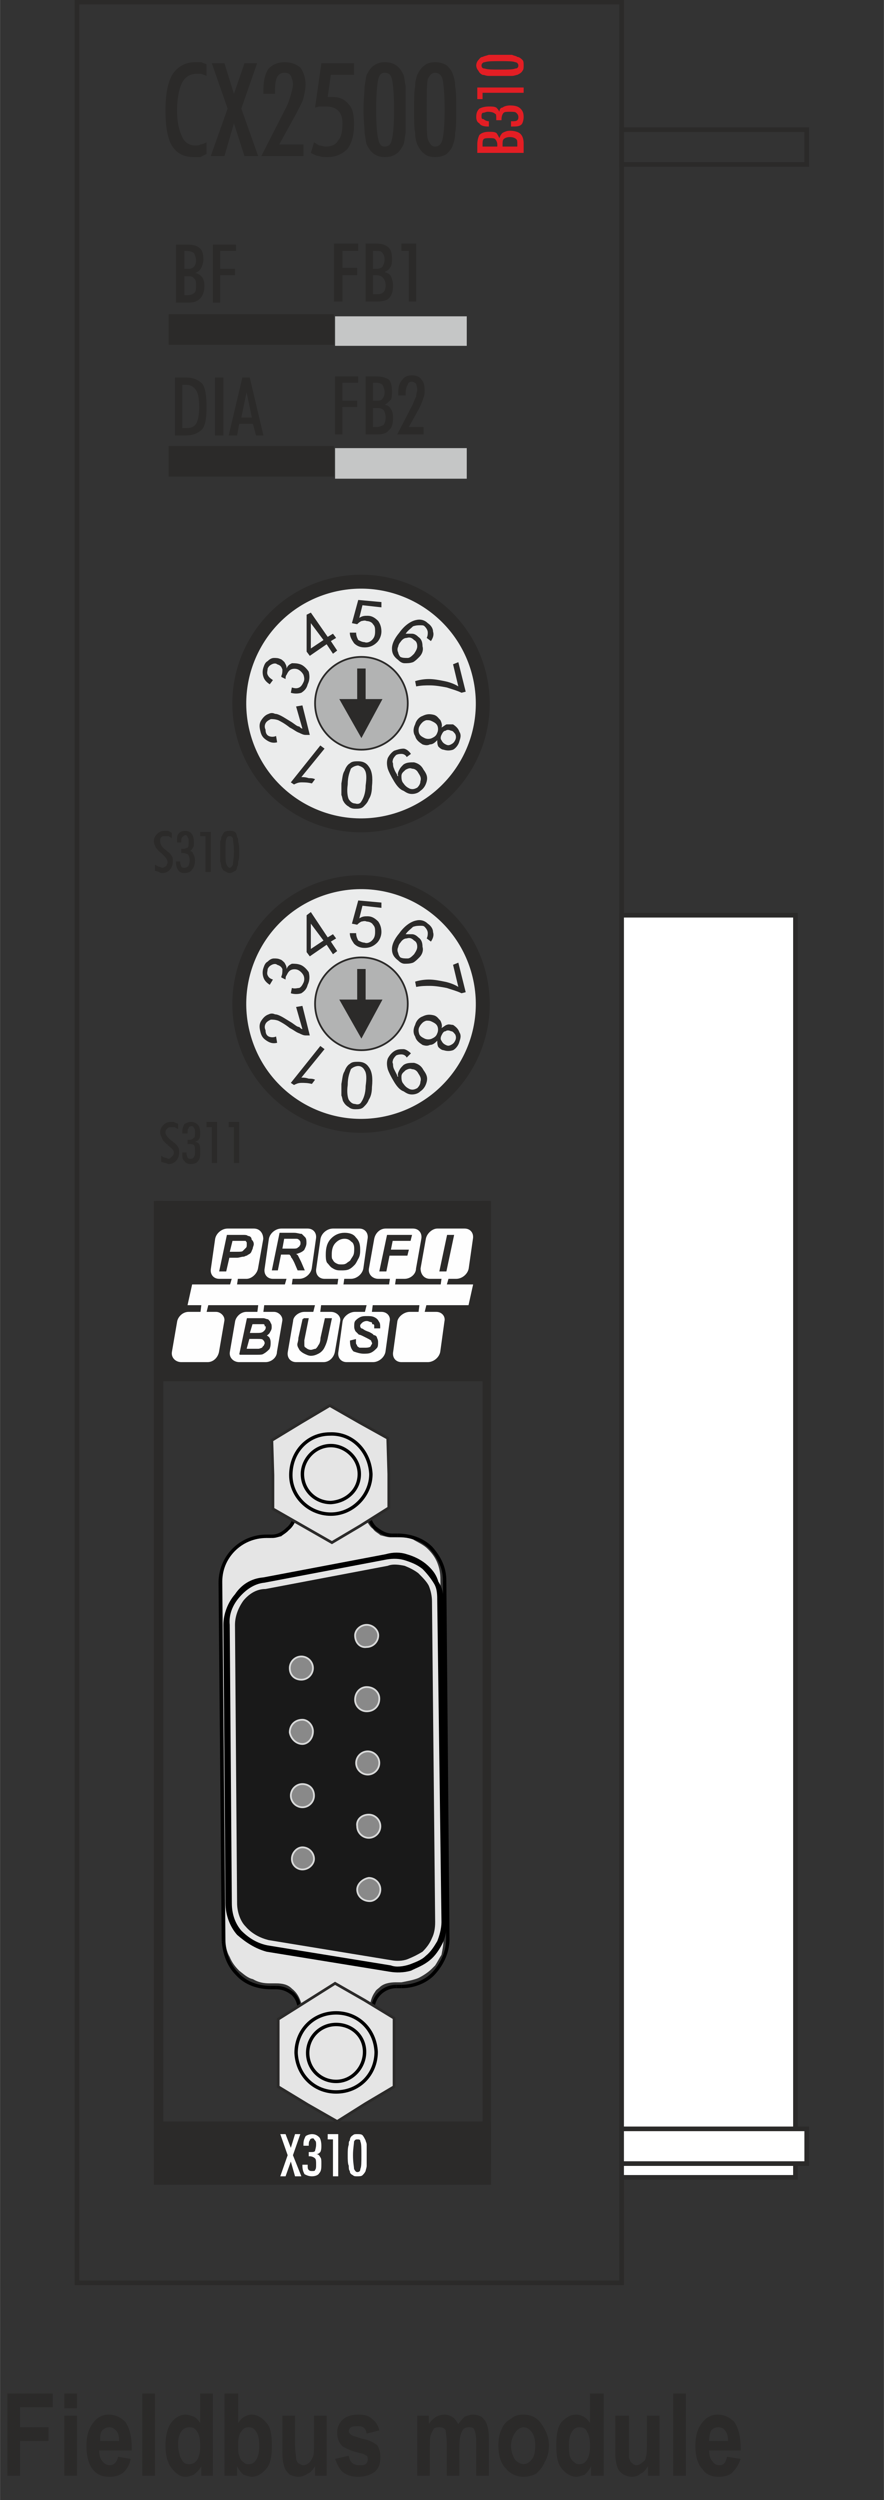 <?xml version="1.0" encoding="UTF-8"?>
<!DOCTYPE svg PUBLIC "-//W3C//DTD SVG 1.1//EN" "http://www.w3.org/Graphics/SVG/1.1/DTD/svg11.dtd">
<!-- Creator: CorelDRAW X6 -->
<svg xmlns="http://www.w3.org/2000/svg" xml:space="preserve" width="26.189mm" height="74mm" version="1.1" style="shape-rendering:geometricPrecision; text-rendering:geometricPrecision; image-rendering:optimizeQuality; fill-rule:evenodd; clip-rule:evenodd"
viewBox="0 0 839 2371"
 xmlns:xlink="http://www.w3.org/1999/xlink">
 <rect x="0" y="0" width="839" height="2371" fill="#333333" stroke="none"/>
 <defs>
  <style type="text/css">
   <![CDATA[
    .str4 {stroke:#2B2A29;stroke-width:1.673}
    .str2 {stroke:#D9DADA;stroke-width:1.673}
    .str3 {stroke:#FEFEFE;stroke-width:1.673}
    .str1 {stroke:#2B2A29;stroke-width:2.591}
    .str0 {stroke:black;stroke-width:3.239;stroke-linejoin:bevel}
    .str5 {stroke:#2B2A29;stroke-width:4.392}
    .fil4 {fill:none}
    .fil2 {fill:none;fill-rule:nonzero}
    .fil14 {fill:#2B2A29}
    .fil16 {fill:#B2B3B3}
    .fil13 {fill:#C5C6C6}
    .fil15 {fill:#EBECEC}
    .fil9 {fill:#FEFEFE}
    .fil8 {fill:#2B2A29}
    .fil3 {fill:#E5E5E5}
    .fil12 {fill:white}
    .fil0 {fill:#2B2A29;fill-rule:nonzero}
    .fil10 {fill:#2B2A29;fill-rule:nonzero}
    .fil7 {fill:#898989;fill-rule:nonzero}
    .fil17 {fill:#E31E24;fill-rule:nonzero}
    .fil11 {fill:#FEFEFE;fill-rule:nonzero}
    .fil5 {fill:black;fill-rule:nonzero}
    .fil6 {fill:#191919;fill-rule:nonzero}
    .fil1 {fill:#E5E5E5;fill-rule:nonzero}
   ]]>
  </style>
 </defs>
 <g id="Ebene_x0020_1">
  <polygon class="fil0" points="7,2348 7,2270 50,2270 50,2283 19,2283 19,2302 46,2302 46,2315 19,2315 19,2348 "/>
  <path id="1" class="fil0" d="M61 2284l0 -14 12 0 0 14 -12 0zm0 64l0 -57 12 0 0 57 -12 0z"/>
  <path id="2" class="fil0" d="M112 2330l12 2c-1,6 -4,10 -7,13 -4,3 -8,4 -13,4 -7,0 -12,-2 -16,-7 -4,-5 -6,-13 -6,-22 0,-10 2,-17 7,-23 3,-4 8,-7 14,-7 7,0 12,3 16,7 4,6 6,14 6,25l0 2 -31 0c0,4 1,8 3,10 2,3 5,4 7,4 4,0 7,-3 8,-8zm1 -15c0,-5 -1,-8 -3,-10 -2,-2 -4,-3 -6,-3 -3,0 -5,1 -7,3 -2,2 -2,6 -2,10l18 0z"/>
  <polygon id="3" class="fil0" points="135,2348 135,2270 147,2270 147,2348 "/>
  <path id="4" class="fil0" d="M202 2348l-11 0 0 -9c-2,4 -5,6 -7,8 -3,1 -5,2 -8,2 -5,0 -9,-3 -13,-8 -4,-5 -6,-12 -6,-22 0,-9 2,-17 6,-22 3,-4 8,-7 13,-7 3,0 5,1 8,2 2,1 4,3 6,6l0 -28 12 0 0 78zm-33 -30c0,5 1,9 2,12 1,2 2,4 3,5 2,2 4,2 6,2 2,0 5,-1 7,-4 2,-3 3,-7 3,-13 0,-7 -1,-11 -3,-14 -2,-3 -4,-4 -7,-4 -3,0 -6,1 -8,4 -2,3 -3,7 -3,12z"/>
  <path id="5" class="fil0" d="M213 2348l0 -78 13 0 0 28c2,-3 4,-5 6,-6 2,-1 4,-2 7,-2 5,0 10,3 14,8 4,4 5,12 5,21 0,10 -1,17 -5,22 -4,5 -9,8 -14,8 -2,0 -5,-1 -8,-2 -2,-2 -4,-4 -6,-8l0 9 -12 0zm13 -30c0,5 0,9 1,11 1,3 2,5 4,6 2,2 3,2 5,2 3,0 5,-1 7,-4 2,-3 3,-7 3,-13 0,-7 -1,-11 -3,-14 -2,-3 -4,-4 -7,-4 -3,0 -5,1 -7,4 -2,2 -3,7 -3,12z"/>
  <path id="6" class="fil0" d="M299 2348l0 -9c-2,3 -4,6 -7,7 -3,2 -6,3 -9,3 -3,0 -5,-1 -8,-2 -2,-2 -4,-4 -5,-7 -1,-3 -2,-7 -2,-13l0 -36 12 0 0 26c0,8 1,12 1,14 0,2 1,4 2,5 2,1 3,2 5,2 2,0 4,-1 6,-3 1,-1 2,-3 3,-5 1,-2 1,-7 1,-15l0 -24 12 0 0 57 -11 0z"/>
  <path id="7" class="fil0" d="M318 2332l13 -3c1,6 4,9 10,9 2,0 5,0 6,-1 2,-2 2,-3 2,-5 0,-1 0,-2 -1,-3 0,0 -2,-1 -4,-2 -10,-2 -16,-5 -19,-7 -3,-3 -5,-7 -5,-13 0,-5 2,-9 5,-12 3,-3 8,-5 15,-5 6,0 10,1 13,4 3,2 6,6 7,11l-12 3c-1,-5 -3,-7 -8,-7 -3,0 -5,0 -7,1 -1,1 -2,2 -2,4 0,1 1,2 2,3 1,1 5,2 11,4 7,1 11,4 14,6 2,3 3,7 3,11 0,6 -1,10 -5,14 -4,3 -9,5 -16,5 -5,0 -10,-1 -14,-4 -4,-3 -6,-8 -8,-13z"/>
  <path id="8" class="fil0" d="M396 2291l11 0 0 8c2,-3 4,-5 7,-7 2,-1 5,-2 8,-2 3,0 5,1 7,2 3,2 4,4 6,7 2,-3 4,-5 6,-7 3,-1 5,-2 8,-2 3,0 6,1 8,2 2,2 4,4 5,7 1,3 2,7 2,13l0 36 -12 0 0 -32c0,-6 -1,-10 -2,-12 -1,-2 -3,-2 -5,-2 -3,0 -5,1 -6,3 -2,3 -3,8 -3,16l0 27 -12 0 0 -31c0,-6 -1,-10 -1,-12 -1,-2 -3,-3 -6,-3 -1,0 -3,0 -5,1 -1,2 -2,3 -3,6 -1,2 -1,6 -1,11l0 28 -12 0 0 -57z"/>
  <path id="9" class="fil0" d="M473 2319c0,-6 1,-11 3,-15 2,-5 5,-8 9,-10 3,-3 7,-4 12,-4 7,0 13,3 17,9 4,6 7,12 7,20 0,6 -1,11 -4,16 -2,5 -5,8 -8,11 -4,2 -8,3 -12,3 -7,0 -13,-3 -17,-8 -5,-5 -7,-13 -7,-22zm12 1c0,5 2,10 4,13 2,2 5,4 8,4 3,0 6,-2 8,-5 2,-2 3,-7 3,-13 0,-5 -1,-9 -3,-12 -2,-3 -5,-5 -8,-5 -3,0 -6,2 -8,5 -2,3 -4,7 -4,13z"/>
  <path id="10" class="fil0" d="M573 2348l-12 0 0 -9c-2,4 -4,6 -6,8 -3,1 -6,2 -8,2 -5,0 -10,-3 -14,-8 -4,-5 -5,-12 -5,-22 0,-9 1,-17 5,-22 4,-4 8,-7 14,-7 3,0 5,1 7,2 2,1 4,3 6,6l0 -28 13 0 0 78zm-33 -30c0,5 0,9 1,12 1,2 2,4 4,5 2,2 3,2 5,2 3,0 5,-1 7,-4 2,-3 3,-7 3,-13 0,-7 -1,-11 -3,-14 -1,-3 -4,-4 -7,-4 -3,0 -5,1 -7,4 -2,3 -3,7 -3,12z"/>
  <path id="11" class="fil0" d="M615 2348l0 -9c-2,3 -4,6 -7,7 -2,2 -5,3 -8,3 -3,0 -6,-1 -8,-2 -3,-2 -5,-4 -6,-7 -1,-3 -2,-7 -2,-13l0 -36 13 0 0 26c0,8 0,12 0,14 1,2 1,4 3,5 1,1 2,2 4,2 2,0 4,-1 6,-3 2,-1 3,-3 3,-5 1,-2 1,-7 1,-15l0 -24 12 0 0 57 -11 0z"/>
  <polygon id="12" class="fil0" points="639,2348 639,2270 651,2270 651,2348 "/>
  <path id="13" class="fil0" d="M690 2330l13 2c-2,6 -5,10 -8,13 -3,3 -8,4 -13,4 -6,0 -12,-2 -15,-7 -5,-5 -7,-13 -7,-22 0,-10 2,-17 7,-23 3,-4 8,-7 14,-7 7,0 12,3 16,7 4,6 6,14 6,25l0 2 -30 0c0,4 1,8 3,10 2,3 4,4 7,4 4,0 6,-3 7,-8zm1 -15c0,-5 -1,-8 -3,-10 -1,-2 -4,-3 -6,-3 -3,0 -5,1 -7,3 -1,2 -2,6 -2,10l18 0z"/>
  <g id="_662979616">
   <g>
    <path class="fil1" d="M281 1438l1 0c-1,4 -3,8 -5,10 -1,1 -2,2 -3,3 -1,2 -5,4 -7,6l0 0c-4,1 -7,1 -10,1l-5 0 0 0c-12,0 -22,5 -29,12l0 0c-7,7 -12,18 -12,30l3 340c0,5 1,11 4,16 2,5 5,9 9,13l0 0c4,3 8,7 13,8 5,3 10,4 16,4l6 0c6,0 11,1 15,5 5,4 7,8 9,14l-1 0c1,2 1,4 1,5l1 39c0,6 1,11 4,16l0 0c2,4 6,9 11,12l0 0c5,2 11,4 17,4 6,0 11,-2 16,-5l0 0c5,-2 9,-7 12,-11l0 0c3,-5 4,-11 4,-17l0 -38c0,-6 2,-12 5,-16 1,-2 3,-3 4,-4 4,-4 10,-5 16,-5l5 0c5,-1 11,-2 16,-4 4,-2 9,-5 13,-9l0 0c1,-1 2,-2 3,-3l0 0c2,-3 4,-7 6,-10 1,-5 2,-10 2,-16l-3 -340c0,-6 -1,-11 -3,-16 -2,-5 -5,-9 -9,-13 -4,-4 -9,-6 -14,-9 -5,-2 -10,-2 -16,-2l-5 0c-3,0 -6,-1 -10,-2l0 0c-2,-2 -5,-3 -7,-6l0 0c-3,-2 -4,-5 -6,-7 -1,-4 -1,-7 -1,-10l-1 -39c0,-9 -4,-16 -9,-22 -7,-6 -15,-9 -24,-9 -9,0 -17,3 -23,9 -5,6 -9,14 -9,23l1 38c0,2 0,4 -1,5l0 0z"/>
    <path class="fil2 str0" d="M258 1457c6,0 11,-3 15,-7 5,-4 7,-10 7,-16"/>
    <line class="fil2 str0" x1="280" y1="1434" x2="279" y2= "1396" />
    <path class="fil2 str0" d="M350 1434c0,6 2,11 6,15 5,4 10,7 16,7"/>
    <line class="fil2 str0" x1="372" y1="1456" x2="377" y2= "1456" />
    <path class="fil2 str0" d="M284 1906c0,-6 -2,-11 -6,-15 -5,-4 -10,-6 -16,-6"/>
    <line class="fil2 str0" x1="262" y1="1885" x2="257" y2= "1885" />
    <path class="fil2 str0" d="M376 1884c-12,0 -22,10 -22,21"/>
    <line class="fil2 str0" x1="381" y1="1884" x2="376" y2= "1884" />
    <path class="fil2 str0" d="M381 1884c12,0 24,-5 31,-13 8,-9 13,-20 13,-32"/>
    <line class="fil2 str0" x1="422" y1="1499" x2="425" y2= "1839" />
    <path class="fil2 str0" d="M422 1499c0,-12 -5,-22 -13,-31 -8,-8 -20,-12 -32,-12"/>
    <path class="fil2 str0" d="M253 1457c-25,0 -44,20 -44,44"/>
    <line class="fil2 str0" x1="212" y1="1841" x2="209" y2= "1501" />
    <path class="fil2 str0" d="M212 1841c1,12 5,23 13,31 8,9 20,13 32,13"/>
    <line class="fil2 str0" x1="284" y1="1945" x2="284" y2= "1906" />
    <line class="fil2 str0" x1="354" y1="1905" x2="355" y2= "1945" />
    <line class="fil2 str0" x1="350" y1="1395" x2="350" y2= "1434" />
    <path class="fil2 str0" d="M350 1395c0,-19 -17,-35 -36,-35 -19,1 -35,17 -35,36"/>
    <line class="fil2 str0" x1="253" y1="1457" x2="258" y2= "1457" />
    <path class="fil2 str0" d="M284 1945c1,12 8,24 18,30 11,6 25,6 35,-1 11,-5 18,-17 18,-29"/>
    <g>
     <polygon class="fil3 str1" points="320,2012 292,1996 264,1979 264,1947 264,1915 291,1898 318,1881 346,1897 374,1914 374,1946 374,1979 347,1995 "/>
     <path class="fil4 str0" d="M292 1947c0,15 12,27 27,27 15,0 27,-13 27,-28 0,-15 -12,-26 -27,-26 -15,0 -27,12 -27,27z"/>
     <path class="fil4 str0" d="M281 1947c1,21 17,37 38,37 22,0 38,-17 38,-38 -1,-21 -17,-37 -38,-37 -22,0 -38,17 -38,38z"/>
    </g>
    <path class="fil5" d="M416 1500c4,6 5,12 5,19l3 304c0,7 -1,14 -4,20 -3,6 -7,12 -12,16 -6,5 -12,7 -18,10 -7,2 -14,2 -20,1l-117 -19c-11,-3 -20,-9 -28,-16 -7,-8 -11,-19 -11,-30l-2 -264c0,-10 4,-21 11,-29 6,-9 15,-15 27,-16l116 -22c7,-2 14,-2 20,0 7,2 13,5 18,9 6,5 10,10 12,17l0 0z"/>
    <path class="fil1" d="M415 1519c0,-6 0,-12 -3,-17 -3,-5 -7,-10 -11,-14 -5,-4 -10,-6 -16,-8 -6,-2 -12,-2 -18,-1l-116 22c-10,1 -18,7 -24,14 -6,7 -10,16 -9,26l2 264c0,10 3,19 9,26 7,7 15,12 25,14l117 19c5,2 12,1 18,-1 5,-2 11,-4 15,-8 5,-4 8,-9 11,-14 2,-5 4,-12 4,-18l-4 -304 0 0z"/>
    <path class="fil6" d="M387 1858c-5,2 -11,2 -16,1l-116 -19c-8,-2 -16,-6 -22,-13 -5,-5 -8,-14 -8,-22l-2 -264c0,-8 3,-16 8,-23 5,-6 12,-11 21,-11l116 -22c5,-2 11,-1 16,0 5,2 9,4 13,7 4,4 8,8 10,12 2,5 3,10 3,15l3 304c0,6 -1,11 -3,15 -2,5 -5,9 -9,13 -5,3 -9,5 -14,7l0 0z"/>
    <path class="fil7 str2" d="M361 1732c0,-6 -5,-11 -11,-11 -7,0 -12,5 -11,11 0,6 5,11 11,11 6,0 11,-5 11,-11z"/>
    <path class="fil7 str2" d="M360 1672c0,-6 -5,-11 -11,-11 -6,0 -11,5 -11,11 0,6 5,11 11,11 6,0 11,-5 11,-11z"/>
    <path class="fil7 str2" d="M360 1611c0,-6 -5,-11 -12,-11 -6,0 -11,5 -11,12 0,6 5,11 11,11 7,0 12,-5 12,-12z"/>
    <path class="fil7 str2" d="M359 1551c0,-5 -5,-10 -11,-10 -6,0 -11,5 -11,10 0,7 5,12 11,11 6,0 11,-5 11,-11z"/>
    <path class="fil7 str2" d="M298 1703c0,-7 -5,-11 -11,-11 -6,0 -11,5 -11,11 0,6 5,11 11,11 6,0 11,-5 11,-11z"/>
    <path class="fil7 str2" d="M298 1763c0,-6 -5,-11 -11,-11 -5,0 -10,5 -10,11 0,6 5,10 10,10 6,0 11,-5 11,-10z"/>
    <path class="fil7 str2" d="M297 1642c0,-6 -5,-11 -10,-11 -7,0 -12,5 -12,12 1,6 6,11 12,11 5,0 10,-5 10,-12z"/>
    <path class="fil7 str2" d="M297 1582c0,-6 -5,-11 -11,-11 -6,0 -11,5 -11,11 0,7 5,11 11,11 6,0 11,-5 11,-11z"/>
    <path class="fil7 str2" d="M361 1792c0,-6 -5,-11 -11,-11 -6,1 -11,6 -11,11 0,6 5,11 12,11 5,0 10,-5 10,-11z"/>
    <g>
     <polygon class="fil3 str1" points="315,1463 287,1447 259,1431 259,1399 258,1366 286,1349 313,1333 341,1349 368,1364 369,1398 369,1430 342,1447 "/>
     <path class="fil4 str0" d="M287 1398c0,15 12,27 27,27 15,-1 27,-12 27,-27 0,-15 -13,-27 -27,-27 -15,0 -27,13 -27,27z"/>
     <path class="fil4 str0" d="M276 1399c0,20 17,37 38,37 21,0 38,-18 38,-38 -1,-21 -17,-39 -39,-38 -21,0 -37,17 -37,39z"/>
    </g>
    <path class="fil8" d="M273 2060l7 -20 -7 -18 5 0 4 12 5 -12 5 0 -7 18 7 20 -5 0 -5 -13 -4 13 -5 0 0 0zm21 -10l0 0 4 0c0,0 0,0 0,1 0,0 0,0 0,0 0,2 1,3 1,4 1,1 3,1 3,1 2,0 3,-1 4,-2 1,-1 1,-2 1,-5 0,-3 0,-5 -2,-6 -1,0 -3,-1 -5,-1l-1 0 0 -4c1,0 1,0 1,0 1,0 1,0 1,0 2,0 3,0 4,-1 1,-1 2,-4 2,-6 0,-2 -1,-3 -1,-4 -1,-1 -2,-2 -3,-2 -1,0 -2,1 -3,2 -1,1 -1,2 -1,5l-4 0c0,0 0,0 0,-1 0,0 0,0 0,-1 0,-3 0,-5 2,-6 1,-2 3,-3 5,-3 4,0 5,1 7,3 2,1 3,4 3,8 0,2 -1,4 -2,6 -1,0 -2,1 -3,2 1,0 3,1 4,3 1,0 1,3 1,5 0,5 -1,8 -3,10 -1,2 -3,3 -7,3 -3,0 -5,-1 -6,-3 -1,-1 -2,-4 -2,-7l0 -1 0 0zm20 10l0 0 8 -20 -7 -18 5 0 4 12 4 -12 5 0 -6 18 7 20 -6 0 -4 -13 -4 13 -6 0 0 0zm21 0l0 0 7 -20 -6 -18 5 0 4 12 4 -12 5 0 -7 18 8 20 -6 0 -4 -13 -4 13 -6 0 0 0z"/>
    <g>
     <polygon class="fil8" points="155,2043 146,2043 146,1139 155,1139 "/>
     <polygon class="fil8" points="244,2033 148,2033 148,2043 244,2043 "/>
    </g>
    <g>
     <polygon class="fil8" points="458,2053 466,2053 466,1139 458,1139 "/>
     <polygon class="fil8" points="368,2045 465,2045 465,2053 368,2053 "/>
    </g>
    <polygon class="fil8" points="466,2012 146,2012 146,2072 466,2072 "/>
    <polygon class="fil8" points="146,1168 466,1168 466,1305 146,1305 "/>
    <polygon class="fil8" points="148,1139 465,1139 465,1236 148,1236 "/>
    <polygon class="fil8" points="148,1139 465,1139 465,1236 148,1236 "/>
    <polygon class="fil8" points="148,1146 465,1146 465,1310 148,1310 "/>
    <g>
     <path class="fil9 str3" d="M389 1245l25 0c5,0 8,4 7,8l-4 29c-1,5 -6,9 -11,9l-25 0c-5,0 -8,-4 -7,-9l4 -29c1,-4 6,-8 11,-8z"/>
     <path class="fil9 str3" d="M337 1245l25 0c5,0 8,4 7,8l-4 29c-1,5 -6,9 -11,9l-25 0c-5,0 -8,-4 -7,-9l4 -29c1,-4 6,-8 11,-8z"/>
     <path class="fil9 str3" d="M289 1245l25 0c5,0 9,4 8,8l-5 29c-1,5 -5,9 -10,9l-26 0c-5,0 -8,-4 -7,-9l5 -29c0,-4 5,-8 10,-8z"/>
     <path class="fil9 str3" d="M234 1245l26 0c4,0 8,4 7,8l-5 29c0,5 -5,9 -10,9l-25 0c-5,0 -9,-4 -8,-9l5 -29c1,-4 5,-8 10,-8z"/>
     <path class="fil9 str3" d="M179 1245l26 0c4,0 8,4 7,8l-5 29c-1,5 -5,9 -10,9l-25 0c-5,0 -9,-4 -8,-9l5 -29c1,-4 5,-8 10,-8z"/>
     <path class="fil9 str3" d="M267 1166l25 0c5,0 8,4 7,9l-4 28c-1,5 -6,9 -11,9l-25 0c-5,0 -8,-4 -7,-9l4 -28c1,-5 6,-9 11,-9z"/>
     <path class="fil9 str3" d="M316 1166l25 0c5,0 8,4 7,9l-4 28c-1,5 -6,9 -11,9l-25 0c-5,0 -8,-4 -7,-9l4 -28c1,-5 6,-9 11,-9z"/>
     <path class="fil9 str3" d="M366 1166l26 0c5,0 8,4 7,9l-5 28c0,5 -5,9 -10,9l-25 0c-5,0 -9,-4 -8,-9l5 -28c1,-5 5,-9 10,-9z"/>
     <path class="fil9 str3" d="M415 1166l26 0c5,0 8,4 7,9l-4 28c-1,5 -6,9 -11,9l-25 0c-5,0 -8,-4 -8,-9l5 -28c1,-5 6,-9 10,-9z"/>
     <path class="fil9 str3" d="M216 1166l25 0c5,0 8,4 8,9l-5 28c-1,5 -6,9 -10,9l-26 0c-5,0 -8,-4 -7,-9l4 -28c1,-5 6,-9 11,-9z"/>
     <g>
      <path class="fil10 str4" d="M209 1205l7 -33 14 0c3,0 4,0 5,1 2,0 3,1 3,3 1,1 2,2 2,4 0,1 -1,3 -1,4 -1,2 -1,3 -2,4 -1,1 -2,1 -3,2 -1,0 -2,1 -3,1 -2,0 -4,1 -6,1l-8 0 -3 13 -5 0zm8 -17l8 0c3,0 5,0 6,-1 1,-1 2,-2 3,-3 1,-1 1,-2 1,-4 0,-1 0,-2 0,-2 -1,-1 -1,-2 -2,-2 -1,0 -2,0 -5,0l-8 0 -3 12z"/>
      <path class="fil10 str4" d="M259 1204l7 -34 13 0c3,0 5,1 7,1 1,1 2,2 3,3 1,1 1,3 1,5 0,2 -1,4 -2,6 -2,2 -5,3 -9,4 1,1 2,1 3,2 1,2 2,4 3,6l3 7 -5 0 -3 -7c-1,-2 -2,-4 -3,-5 0,-1 -1,-2 -2,-3 -1,0 -2,0 -4,0l-5 0 -3 15 -4 0zm8 -19l6 0c3,0 5,0 6,0 1,0 3,0 4,-1 1,-1 2,-1 2,-2 1,-1 1,-2 1,-3 0,-1 0,-2 -1,-3 0,-1 -1,-1 -1,-1 -1,-1 -2,-1 -4,-1l-11 0 -2 11z"/>
      <path class="fil10 str4" d="M310 1190c0,-6 1,-11 5,-15 3,-3 7,-5 12,-5 4,0 8,1 10,4 3,3 4,6 4,11 0,3 0,6 -2,9 -1,2 -2,4 -3,5 -2,2 -3,3 -5,4 -2,1 -5,1 -7,1 -3,0 -5,0 -8,-2 -2,-1 -3,-3 -5,-5 -1,-2 -1,-5 -1,-7zm4 0c0,2 0,4 1,5 1,2 2,3 4,4 2,1 3,1 5,1 2,0 3,0 5,-1 1,-1 3,-2 4,-3 1,-2 2,-3 3,-5 1,-2 1,-5 1,-7 0,-3 -1,-6 -3,-7 -2,-2 -4,-3 -7,-3 -3,0 -6,1 -9,4 -3,3 -4,7 -4,12z"/>
      <polygon class="fil10 str4" points="361,1205 368,1172 390,1172 389,1176 372,1176 370,1186 387,1186 386,1190 369,1190 366,1205 "/>
      <polygon class="fil10 str4" points="418,1205 425,1172 430,1172 423,1205 "/>
      <path class="fil10 str4" d="M228 1284l7 -33 11 0c1,0 3,0 4,0 1,0 3,1 4,1 1,1 2,2 2,3 1,1 1,2 1,4 0,2 -1,3 -2,5 -1,1 -2,2 -4,3 2,0 3,1 4,2 1,2 1,3 1,5 0,1 0,3 -1,5 -1,1 -3,3 -5,4 -1,1 -3,1 -6,1l-16 0zm8 -19l7 0c4,0 6,0 8,-2 1,-1 2,-2 2,-4 0,-1 0,-2 -1,-2 0,-1 -1,-2 -2,-2 0,0 -2,0 -4,0l-7 0 -3 10zm-3 15l8 0c2,0 4,0 4,0 2,0 3,-1 4,-1 1,-1 1,-2 2,-2 0,-1 1,-2 1,-3 0,-2 -1,-3 -2,-4 -1,-1 -3,-1 -6,-1l-8 0 -3 11z"/>
      <path class="fil10 str4" d="M288 1251l4 0 -4 20c0,2 0,3 0,4 0,2 0,3 2,4 1,1 3,2 5,2 2,0 3,-1 5,-1 1,-1 2,-2 3,-4 1,-1 2,-4 2,-7l4 -18 5 0 -4 19c-1,4 -2,6 -3,8 -1,2 -3,4 -5,5 -2,1 -4,2 -7,2 -2,0 -4,-1 -6,-2 -2,-1 -3,-2 -4,-3 -1,-2 -2,-3 -2,-5 0,-1 1,-3 1,-6l4 -18z"/>
      <path class="fil10 str4" d="M333 1272l4 -1 0 2c0,1 0,2 1,3 0,1 1,2 3,3 1,0 3,0 5,0 2,0 4,0 6,-1 1,-2 2,-3 2,-4 0,-1 -1,-2 -1,-3 -1,-1 -3,-2 -7,-4 -2,-1 -4,-2 -5,-2 -1,-1 -2,-2 -3,-3 -1,-2 -1,-3 -1,-4 0,-2 0,-4 1,-5 1,-1 2,-2 4,-3 2,-1 4,-1 6,-1 3,0 5,0 7,1 2,1 3,2 4,4 1,1 1,3 1,4 0,0 0,0 0,1l-4 0c0,-1 0,-2 0,-2 0,-1 -1,-2 -2,-2 0,-1 -1,-2 -2,-2 -1,0 -2,-1 -4,-1 -2,0 -4,1 -5,2 -1,1 -2,2 -2,3 0,1 0,2 1,3 0,0 1,1 2,1 1,1 3,2 6,3 2,1 4,2 4,3 2,0 3,1 3,2 1,2 1,3 1,4 0,2 0,4 -1,5 -2,2 -3,3 -5,4 -2,1 -4,1 -7,1 -3,0 -6,-1 -9,-2 -2,-2 -3,-5 -3,-9z"/>
     </g>
     <polygon class="fil9 str3" points="183,1219 448,1219 444,1237 179,1237 "/>
     <polygon class="fil9 str3" points="221,1212 225,1212 224,1219 219,1219 "/>
     <polygon class="fil9 str3" points="273,1212 277,1212 276,1219 271,1219 "/>
     <polygon class="fil9 str3" points="322,1212 326,1212 325,1219 321,1219 "/>
     <polygon class="fil9 str3" points="371,1212 375,1212 374,1219 370,1219 "/>
     <polygon class="fil9 str3" points="420,1212 425,1212 423,1219 419,1219 "/>
     <polygon class="fil9 str3" points="399,1237 404,1237 402,1245 398,1245 "/>
     <polygon class="fil9 str3" points="349,1237 353,1237 352,1245 347,1245 "/>
     <polygon class="fil9 str3" points="300,1237 304,1237 303,1245 298,1245 "/>
     <polygon class="fil9 str3" points="246,1237 250,1237 249,1245 245,1245 "/>
     <polygon class="fil9 str3" points="192,1237 197,1237 195,1245 191,1245 "/>
    </g>
    <path class="fil11" d="M266 2064l7 -20 -7 -20 5 0 5 13 4 -13 5 0 -7 20 8 20 -6 0 -4 -14 -5 14 -5 0zm21 -11l5 0c0,1 0,1 0,1 0,0 0,0 0,0 0,2 0,3 1,4 1,1 2,1 3,1 2,0 3,0 3,-1 1,-1 1,-3 1,-5 0,-3 0,-5 -1,-6 -1,-1 -3,-2 -5,-2l-1 0 0 -4c0,0 0,0 1,0 0,0 0,0 1,0 2,0 3,0 4,-1 0,-1 1,-3 1,-6 0,-2 0,-3 -1,-4 -1,-1 -1,-2 -2,-2 -2,0 -3,1 -3,2 -1,1 -1,3 -1,5l-5 0c0,0 0,0 0,-1 0,0 0,0 0,-1 0,-3 1,-5 2,-7 1,-1 4,-2 6,-2 3,0 5,1 7,3 1,1 2,4 2,8 0,2 0,4 -1,6 -1,1 -2,2 -4,2 2,0 3,1 4,3 1,1 1,3 1,6 0,4 0,7 -2,9 -1,2 -4,3 -7,3 -3,0 -5,-1 -7,-2 -1,-2 -2,-4 -2,-8l0 -1zm29 11l0 -35 -5 0 0 -5 10 0 0 40 -5 0zm19 -20c0,7 1,11 1,13 1,2 2,3 3,3 2,0 3,-1 3,-3 1,-2 1,-6 1,-13 0,-7 0,-11 -1,-13 0,-2 -1,-2 -3,-2 -1,0 -2,0 -3,2 0,2 -1,7 -1,13zm-5 0c0,-4 0,-7 1,-10 0,-2 0,-3 1,-4 0,-2 1,-4 3,-5 1,-1 2,-1 4,-1 2,0 4,0 5,1 1,1 2,3 3,5 0,1 1,2 1,4 0,3 0,6 0,10 0,4 0,8 0,10 0,2 -1,4 -1,5 -1,2 -2,3 -3,4 -1,1 -3,1 -5,1 -2,0 -3,0 -4,-1 -2,-1 -3,-2 -3,-4 -1,-1 -1,-3 -1,-5 -1,-2 -1,-6 -1,-10z"/>
   </g>
   <rect class="fil4 str5" x="73" y="2" width="517" height="2163"/>
   <rect class="fil12 str5" x="590" y="868" width="165" height="1197"/>
   <rect class="fil12 str5" x="590" y="2019" width="175.687" height="32.941"/>
   <rect class="fil4 str5" x="590" y="123" width="175.687" height="32.941"/>
   <polygon class="fil13" points="318,300 443,300 443,328 318,328 "/>
   <polygon class="fil13" points="318,425 443,425 443,454 318,454 "/>
   <g>
    <circle class="fil14 str4" transform="matrix(1.328 -0.356 0.356 1.328 342.643 667.214)" r="88"/>
    <g>
     <circle class="fil15 str4" transform="matrix(1.207 -0.324 0.324 1.207 342.643 667.214)" r="88"/>
     <g>
      <circle class="fil16 str4" cx="343" cy="667" r="44"/>
      <g>
       <path class="fil0" d="M339 666l0 -32 8 0 0 32 -8 0zm24 -3l-20 37 -21 -37 41 0z"/>
      </g>
     </g>
     <path class="fil0" d="M353 746c0,5 -1,9 -3,12 -1,3 -3,5 -5,7 -2,2 -5,2 -8,2 -3,0 -5,-1 -6,-2 -2,-1 -4,-3 -5,-5 -1,-1 -1,-4 -2,-6 0,-3 0,-6 0,-11 1,-5 1,-9 3,-12 1,-3 3,-6 5,-7 2,-2 5,-2 8,-2 5,0 8,2 10,5 3,4 4,10 3,19zm-6 -1c1,-7 1,-12 -1,-15 -1,-2 -3,-3 -6,-4 -2,0 -5,1 -7,3 -1,3 -3,7 -3,15 -1,7 0,12 1,14 2,3 4,4 6,4 3,1 5,0 6,-2 2,-3 4,-8 4,-15z"/>
     <path id="1" class="fil0" d="M304 707l4 3 -22 27c2,0 4,0 7,1 2,0 4,0 6,1l-3 4c-4,-1 -7,-1 -10,-1 -3,0 -5,1 -7,2l-3 -2 28 -35z"/>
     <path id="2" class="fil0" d="M281 670l6 -1 7 28c-1,0 -2,0 -4,0 -2,0 -4,-1 -6,-2 -3,-1 -5,-3 -9,-5 -5,-4 -9,-6 -11,-7 -3,-1 -5,-1 -7,-1 -2,1 -4,2 -5,4 -1,2 -1,4 0,6 0,3 1,5 3,6 2,1 5,1 7,0l1 6c-4,1 -7,0 -10,-2 -3,-2 -5,-4 -6,-9 -1,-4 -1,-7 1,-10 2,-3 4,-5 7,-6 2,-1 4,-1 6,0 2,0 4,1 6,2 2,1 5,3 10,6 3,2 5,4 7,4 1,1 2,2 3,2l-6 -21z"/>
     <path id="3" class="fil0" d="M276 657l1 -5c3,1 5,1 7,0 2,-1 3,-3 4,-5 1,-2 1,-4 0,-7 -1,-2 -3,-4 -5,-5 -2,-1 -5,-1 -7,0 -2,1 -3,3 -4,5 -1,1 -1,3 -1,4l-4 -2c0,-1 0,-1 0,-1 1,-2 1,-4 1,-6 -1,-3 -2,-4 -5,-5 -1,-1 -3,-1 -5,0 -2,1 -3,2 -4,4 0,2 -1,4 0,6 1,2 2,3 5,5l-3 4c-3,-2 -5,-4 -6,-7 -1,-3 -1,-6 0,-9 1,-3 2,-5 4,-6 2,-2 4,-3 6,-3 2,0 4,0 6,1 1,0 3,2 4,3 1,2 2,3 2,6 1,-3 3,-4 5,-5 3,0 5,0 8,1 3,1 6,4 8,7 1,4 1,8 -1,12 -1,4 -3,6 -6,8 -3,1 -7,1 -10,0z"/>
     <path id="4" class="fil0" d="M316 620l-6 -9 -16 11 -3 -4 0 -35 4 -2 16 23 5 -3 3 4 -5 3 6 9 -4 3zm-9 -13l-12 -16 0 24 12 -8z"/>
     <path id="5" class="fil0" d="M332 600l6 0c0,3 1,5 2,7 2,1 4,2 6,2 2,1 5,0 7,-2 2,-2 3,-4 3,-8 0,-3 0,-5 -2,-7 -1,-2 -4,-3 -6,-3 -2,-1 -4,0 -5,0 -2,1 -3,2 -4,3l-5 -1 6 -22 22 2 0 5 -18 -2 -3 12c3,-2 5,-2 8,-2 4,0 7,2 10,5 2,3 3,6 3,10 0,4 -2,8 -4,10 -4,4 -8,5 -12,5 -5,0 -8,-2 -10,-4 -2,-3 -4,-6 -4,-10z"/>
     <path id="6" class="fil0" d="M409 608l-4 -3c1,-2 1,-4 1,-5 0,-2 -1,-4 -3,-6 -1,-1 -2,-1 -4,-1 -2,0 -4,0 -7,1 -2,2 -5,4 -7,7 2,0 4,0 6,0 2,0 4,1 6,3 3,2 4,5 4,9 1,3 0,7 -3,10 -2,2 -4,4 -6,5 -3,1 -5,1 -8,1 -2,0 -4,-1 -6,-3 -4,-3 -6,-6 -6,-11 0,-4 2,-9 7,-15 5,-7 11,-11 16,-12 4,-1 8,0 11,3 3,2 5,5 5,8 1,3 0,6 -2,9zm-29 1c-1,1 -2,3 -2,4 -1,2 -1,4 0,6 0,1 1,3 2,4 2,1 4,1 7,1 2,0 4,-2 6,-4 2,-3 3,-5 3,-7 0,-3 -1,-5 -3,-6 -2,-2 -4,-3 -7,-2 -2,0 -4,1 -6,4z"/>
     <path id="7" class="fil0" d="M430 630l5 -2 7 28 -4 1c-4,-2 -8,-3 -14,-5 -5,-1 -11,-2 -16,-2 -4,0 -8,0 -13,1l-1 -5c3,-1 8,-2 13,-2 5,0 10,1 15,2 5,1 10,3 13,5l-5 -21z"/>
     <path id="8" class="fil0" d="M419 690c2,-1 4,-3 5,-3 2,0 4,0 6,0 3,2 5,4 6,7 2,3 1,6 0,9 -1,4 -4,7 -6,8 -3,1 -6,1 -9,0 -2,0 -4,-2 -5,-3 -1,-2 -1,-4 -1,-6 -2,2 -4,4 -7,4 -2,1 -4,1 -7,0 -3,-2 -6,-4 -7,-8 -2,-3 -2,-7 0,-11 1,-4 4,-7 7,-8 4,-2 7,-2 11,-1 3,1 4,3 6,5 1,2 2,5 1,7zm9 3c-2,-1 -4,-1 -5,0 -2,0 -3,2 -4,4 -1,2 -1,4 0,5 1,2 2,3 4,4 2,1 3,1 5,0 2,-1 3,-2 4,-4 1,-2 1,-4 0,-6 -1,-1 -2,-3 -4,-3zm-18 -9c-2,-1 -3,-1 -5,-1 -1,0 -3,1 -4,2 -1,1 -2,2 -3,4 -1,2 -1,5 0,7 1,2 3,3 5,4 2,1 5,1 7,0 2,-1 4,-2 5,-5 1,-2 1,-5 0,-7 -1,-2 -3,-3 -5,-4z"/>
     <path id="9" class="fil0" d="M390 715l-4 3c-1,-2 -3,-3 -5,-3 -1,0 -3,0 -5,1 -1,1 -2,2 -3,4 0,1 -1,2 0,4 0,1 0,3 1,5 1,3 2,4 3,6 0,1 0,1 1,1 -1,-2 0,-4 1,-6 1,-2 2,-3 4,-5 3,-2 6,-2 10,-2 4,1 7,3 9,7 3,4 4,7 3,11 -1,4 -3,7 -6,9 -2,2 -5,3 -8,3 -3,0 -5,-1 -8,-3 -3,-1 -6,-4 -9,-9 -3,-5 -5,-9 -6,-12 -1,-4 -1,-7 0,-10 1,-2 3,-5 6,-7 3,-1 6,-2 9,-2 2,0 5,2 7,5zm-7 28c2,3 4,4 6,5 3,1 5,0 7,-1 2,-2 3,-4 3,-6 1,-3 0,-5 -2,-8 -1,-2 -3,-4 -6,-4 -2,-1 -4,0 -6,1 -2,2 -4,3 -4,6 0,2 0,5 2,7z"/>
     <circle class="fil4" transform="matrix(1.15 0.489 -0.489 1.15 343.146 667.861)" r="44"/>
    </g>
   </g>
   <g id="_42028368">
    <circle class="fil14 str4" transform="matrix(1.328 -0.356 0.356 1.328 342.643 952.196)" r="88"/>
    <g>
     <circle class="fil15 str4" transform="matrix(1.207 -0.324 0.324 1.207 342.643 952.196)" r="88"/>
     <g>
      <circle class="fil16 str4" cx="343" cy="952" r="44"/>
      <g>
       <path class="fil0" d="M339 951l0 -32 8 0 0 32 -8 0zm24 -3l-20 37 -21 -37 41 0z"/>
      </g>
     </g>
     <path class="fil0" d="M353 1031c0,5 -1,9 -3,12 -1,3 -3,5 -5,7 -2,2 -5,2 -8,2 -3,0 -5,-1 -6,-2 -2,-1 -4,-3 -5,-5 -1,-1 -1,-4 -2,-6 0,-3 0,-6 0,-11 1,-5 1,-9 3,-12 1,-3 3,-6 5,-7 2,-2 5,-2 8,-2 5,0 8,2 10,5 3,4 4,10 3,19zm-6 -1c1,-7 1,-12 -1,-15 -1,-2 -3,-4 -6,-4 -2,0 -5,1 -7,3 -1,3 -3,7 -3,15 -1,7 0,12 1,14 2,3 4,4 6,4 3,1 5,0 6,-2 2,-3 4,-8 4,-15z"/>
     <path id="1" class="fil0" d="M304 992l4 3 -22 27c2,0 4,0 7,1 2,0 4,0 6,1l-3 4c-4,-1 -7,-1 -10,-1 -3,0 -5,1 -7,2l-3 -2 28 -35z"/>
     <path id="2" class="fil0" d="M281 955l6 -1 7 28c-1,0 -2,0 -4,0 -2,0 -4,-1 -6,-2 -3,-1 -5,-3 -9,-5 -5,-4 -9,-6 -11,-7 -3,-1 -5,-1 -7,-1 -2,1 -4,2 -5,4 -1,2 -1,4 0,6 0,3 1,5 3,6 2,1 5,1 7,0l1 6c-4,1 -7,0 -10,-2 -3,-2 -5,-4 -6,-9 -1,-4 -1,-7 1,-10 2,-3 4,-5 7,-6 2,-1 4,-1 6,0 2,0 4,1 6,2 2,1 5,3 10,6 3,2 5,4 7,4 1,1 2,2 3,2l-6 -21z"/>
     <path id="3" class="fil0" d="M276 942l1 -5c3,1 5,0 7,0 2,-1 3,-3 4,-5 1,-2 1,-5 0,-7 -1,-2 -3,-4 -5,-5 -2,-1 -5,-1 -7,0 -2,1 -3,3 -4,5 -1,1 -1,3 -1,4l-4 -2c0,-1 0,-1 0,-1 1,-2 1,-4 1,-7 -1,-2 -2,-3 -5,-4 -1,-1 -3,-1 -5,0 -2,1 -3,2 -4,4 0,2 -1,4 0,6 1,2 2,3 5,4l-3 5c-3,-2 -5,-4 -6,-7 -1,-3 -1,-6 0,-9 1,-3 2,-5 4,-6 2,-2 4,-3 6,-3 2,0 4,0 6,1 1,0 3,2 4,3 1,2 2,3 2,6 1,-3 3,-4 5,-5 3,0 5,0 8,1 3,1 6,4 8,7 1,4 1,8 -1,12 -1,4 -3,6 -6,8 -3,1 -7,1 -10,0z"/>
     <path id="4" class="fil0" d="M316 905l-6 -9 -16 11 -3 -4 0 -35 4 -3 16 24 5 -3 3 4 -5 3 6 9 -4 3zm-9 -13l-12 -16 0 24 12 -8z"/>
     <path id="5" class="fil0" d="M332 885l6 0c0,3 1,5 2,7 2,1 4,2 6,2 2,1 5,0 7,-2 2,-2 3,-4 3,-8 0,-3 0,-5 -2,-7 -1,-2 -4,-3 -6,-3 -2,-1 -4,0 -5,0 -2,1 -3,2 -4,3l-5 -1 6 -22 22 2 0 5 -18 -2 -3 12c3,-2 5,-2 8,-2 4,0 7,2 10,5 2,3 3,6 3,10 0,4 -2,8 -4,10 -4,4 -8,5 -12,5 -5,0 -8,-2 -10,-4 -2,-3 -4,-6 -4,-10z"/>
     <path id="6" class="fil0" d="M409 893l-4 -3c1,-2 1,-4 1,-5 0,-2 -1,-4 -3,-6 -1,-1 -2,-1 -4,-1 -2,0 -4,0 -7,1 -2,2 -5,4 -7,7 2,0 4,0 6,0 2,0 4,1 6,3 3,2 4,5 4,9 1,3 0,7 -3,10 -2,2 -4,4 -6,5 -3,1 -5,1 -8,1 -2,0 -4,-1 -6,-3 -4,-3 -6,-6 -6,-11 0,-4 2,-9 7,-15 5,-7 11,-11 16,-12 4,-1 8,0 11,3 3,2 5,5 5,8 1,3 0,6 -2,9zm-29 1c-1,1 -2,3 -2,4 -1,2 -1,4 0,6 0,1 1,3 2,4 2,1 4,1 7,1 2,0 4,-2 6,-4 2,-3 3,-5 3,-7 0,-3 -1,-5 -3,-6 -2,-2 -4,-3 -7,-2 -2,0 -4,1 -6,4z"/>
     <path id="7" class="fil0" d="M430 915l5 -2 7 28 -4 1c-4,-2 -8,-3 -14,-5 -5,-1 -11,-2 -16,-2 -4,0 -8,0 -13,1l-1 -5c3,-1 8,-2 13,-2 5,0 10,1 15,2 5,1 10,3 13,5l-5 -21z"/>
     <path id="8" class="fil0" d="M419 975c2,-1 4,-3 5,-3 2,-1 4,0 6,0 3,2 5,4 6,7 2,3 1,6 0,9 -1,4 -4,7 -6,8 -3,1 -6,1 -9,0 -2,0 -4,-2 -5,-3 -1,-2 -1,-4 -1,-6 -2,2 -4,4 -7,4 -2,1 -4,1 -7,0 -3,-2 -6,-4 -7,-8 -2,-3 -2,-7 0,-11 1,-4 4,-7 7,-8 4,-2 7,-2 11,-1 3,1 4,3 6,5 1,2 2,5 1,7zm9 3c-2,-1 -4,-1 -5,0 -2,0 -3,2 -4,4 -1,2 -1,4 0,5 1,2 2,3 4,4 2,1 3,1 5,0 2,-1 3,-2 4,-4 1,-2 1,-4 0,-6 -1,-1 -2,-3 -4,-3zm-18 -9c-2,-1 -3,-1 -5,-1 -1,0 -3,1 -4,2 -1,1 -2,2 -3,4 -1,2 -1,4 0,7 1,2 3,3 5,4 2,1 5,1 7,0 2,-1 4,-2 5,-5 1,-2 1,-5 0,-7 -1,-2 -3,-3 -5,-4z"/>
     <path id="9" class="fil0" d="M390 999l-4 4c-1,-2 -3,-3 -5,-3 -1,0 -3,0 -5,1 -1,1 -2,2 -3,4 0,1 -1,2 0,4 0,1 0,3 1,5 1,2 2,4 3,6 0,1 0,1 1,1 -1,-2 0,-4 1,-6 1,-2 2,-3 4,-5 3,-2 6,-2 10,-2 4,1 7,3 9,7 3,4 4,7 3,11 -1,4 -3,7 -6,9 -2,2 -5,3 -8,3 -3,0 -5,-1 -8,-3 -3,-1 -6,-4 -9,-9 -3,-5 -5,-9 -6,-12 -1,-4 -1,-7 0,-10 1,-2 3,-5 6,-7 3,-2 6,-2 9,-2 2,0 5,2 7,4zm-7 29c2,3 4,4 6,5 3,1 5,0 7,-1 2,-2 3,-4 3,-6 1,-3 0,-5 -2,-8 -1,-2 -3,-4 -6,-4 -2,-1 -4,0 -6,1 -2,2 -4,3 -4,6 0,2 0,5 2,7z"/>
     <circle class="fil4" transform="matrix(1.15 0.489 -0.489 1.15 343.146 952.843)" r="44"/>
    </g>
   </g>
   <path class="fil14" d="M196 146c-2,1 -4,2 -6,3 -2,0 -4,0 -6,0 -9,0 -16,-3 -21,-11 -4,-7 -6,-18 -6,-33 0,-15 2,-27 7,-35 5,-7 12,-11 21,-11 2,0 4,0 6,0 2,1 3,1 5,2l0 11c-2,-1 -3,-1 -5,-2 -1,0 -3,0 -4,0 -7,0 -11,3 -14,8 -3,6 -5,15 -5,27 0,11 2,19 5,25 2,5 7,8 12,8 2,0 4,0 5,-1 2,0 4,-1 6,-2l0 11zm4 2l0 0 16 -45 -15 -43 12 0 9 29 10 -29 12 0 -15 43 16 45 -13 0 -10 -31 -9 31 -13 0zm48 0l0 0 24 -47c2,-4 3,-8 4,-11 1,-4 2,-7 2,-10 0,-3 -1,-6 -2,-8 -1,-2 -3,-3 -6,-3 -3,0 -5,1 -7,4 -1,2 -2,6 -2,12l0 4 -11 0c0,-1 0,-2 0,-2 0,-1 0,-2 0,-3 0,-8 2,-15 5,-19 4,-4 9,-6 15,-6 7,0 11,2 15,5 3,4 5,10 5,16 0,4 -1,9 -2,13 -1,4 -4,9 -7,15l-16 29 23 0 0 11 -40 0zm50 -13l0 0c2,1 3,2 5,3 2,0 4,1 6,1 6,0 10,-2 12,-6 3,-3 4,-9 4,-16 0,-5 -1,-9 -4,-12 -3,-3 -7,-4 -12,-4 -2,0 -4,0 -6,0 -1,0 -3,1 -4,1l6 -42 31 0 0 11 -22 0 -3 21c1,0 2,0 3,0 1,0 2,0 2,0 6,0 11,2 15,7 4,4 5,11 5,19 0,10 -2,17 -6,23 -5,5 -11,8 -19,8 -3,0 -6,0 -8,-1 -3,0 -6,-2 -8,-3l3 -10zm59 -31l0 0c0,15 1,24 2,28 1,5 3,7 6,7 4,0 6,-2 7,-7 1,-4 2,-13 2,-28 0,-15 -1,-24 -2,-29 -1,-4 -3,-6 -7,-6 -3,0 -5,2 -6,6 -1,5 -2,14 -2,29zm-12 0l0 0c0,-10 1,-17 1,-22 1,-5 1,-8 2,-11 2,-4 4,-7 7,-9 3,-2 6,-3 10,-3 5,0 8,1 11,3 3,2 5,5 7,9 1,3 1,6 2,11 0,5 0,12 0,22 0,10 0,17 0,22 -1,5 -1,8 -2,11 -2,4 -4,7 -7,9 -3,2 -6,3 -11,3 -4,0 -7,-1 -10,-3 -3,-2 -5,-5 -7,-9 -1,-3 -1,-6 -2,-11 0,-5 -1,-12 -1,-22zm60 0l0 0c0,15 0,24 1,28 2,5 4,7 7,7 3,0 6,-2 7,-7 1,-4 2,-13 2,-28 0,-15 -1,-24 -2,-29 -1,-4 -4,-6 -7,-6 -3,0 -5,2 -7,6 -1,5 -1,14 -1,29zm-12 0l0 0c0,-10 0,-17 1,-22 0,-5 1,-8 2,-11 2,-4 4,-7 7,-9 2,-2 6,-3 10,-3 4,0 8,1 11,3 2,2 5,5 6,9 1,3 2,6 2,11 1,5 1,12 1,22 0,10 0,17 -1,22 0,5 -1,8 -2,11 -1,4 -4,7 -6,9 -3,2 -7,3 -11,3 -4,0 -8,-1 -10,-3 -3,-2 -5,-5 -7,-9 -1,-3 -2,-6 -2,-11 -1,-5 -1,-12 -1,-22z"/>
   <path class="fil14" d="M317 286l0 -55 23 0 0 7 -15 0 0 16 14 0 0 7 -14 0 0 25 -8 0zm37 -31l0 0 3 0c3,0 5,-1 6,-2 1,-2 2,-4 2,-7 0,-3 -1,-5 -2,-6 -1,-2 -3,-2 -6,-2l-3 0 0 17zm0 24l0 0 3 0c3,0 5,0 7,-2 1,-1 2,-3 2,-6 0,-4 -1,-6 -3,-8 -1,-1 -3,-2 -6,-2l-3 0 0 18zm-7 7l0 0 0 -55 10 0c5,0 9,1 12,4 2,2 3,5 3,10 0,4 0,7 -2,9 -1,2 -3,3 -5,4 3,1 5,2 6,4 1,2 2,5 2,9 0,5 -1,9 -4,12 -2,2 -6,3 -12,3l-10 0zm41 0l0 0 0 -48 -7 0 0 -7 14 0 0 55 -7 0z"/>
   <path class="fil14" d="M318 412l0 -55 22 0 0 6 -15 0 0 17 14 0 0 6 -14 0 0 26 -7 0zm36 -32l0 0 3 0c3,0 5,0 6,-2 1,-1 2,-3 2,-6 0,-3 -1,-5 -2,-7 -1,-1 -3,-2 -6,-2l-3 0 0 17zm0 25l0 0 3 0c3,0 5,-1 7,-2 1,-1 2,-4 2,-7 0,-3 -1,-6 -2,-7 -2,-2 -4,-2 -7,-2l-3 0 0 18zm-7 7l0 0 0 -55 10 0c5,0 9,1 12,3 2,2 3,6 3,11 0,3 0,6 -1,8 -2,2 -4,4 -6,5 3,0 5,2 6,4 1,1 2,4 2,8 0,6 -1,10 -4,12 -2,3 -6,4 -11,4l-11 0zm30 0l0 0 15 -29c1,-3 2,-5 3,-7 0,-3 1,-5 1,-6 0,-3 -1,-5 -1,-6 -1,-1 -3,-2 -4,-2 -2,0 -4,1 -4,3 -1,1 -2,4 -2,8l0 2 -7 0c0,-1 0,-1 0,-1 0,-1 0,-1 0,-2 0,-5 1,-9 4,-12 2,-3 5,-4 9,-4 4,0 7,1 9,4 2,2 3,5 3,10 0,2 0,5 -1,7 -1,3 -2,6 -4,10l-10 18 14 0 0 7 -25 0z"/>
   <polygon class="fil14" points="317,298 160,298 160,327 317,327 "/>
   <polygon class="fil14" points="317,423 160,423 160,452 317,452 "/>
   <path class="fil0" d="M175 255l2 0c3,0 5,0 7,-2 1,-1 2,-3 2,-6 0,-3 -1,-5 -2,-7 -1,-1 -4,-2 -7,-2l-2 0 0 17zm0 25l2 0c4,0 6,-1 7,-2 2,-1 2,-4 2,-7 0,-3 0,-6 -2,-7 -1,-2 -3,-2 -7,-2l-2 0 0 18zm-8 7l0 -55 11 0c5,0 9,1 11,3 3,2 4,6 4,11 0,3 -1,6 -2,8 -1,2 -3,4 -6,5 3,0 5,2 7,4 1,2 2,4 2,8 0,6 -2,10 -4,12 -3,3 -6,4 -12,4l-11 0z"/>
   <polygon id="1" class="fil0" points="202,287 202,232 224,232 224,238 209,238 209,255 223,255 223,261 209,261 209,287 "/>
   <path class="fil0" d="M173 406l4 0c4,0 7,-1 9,-4 2,-3 3,-9 3,-16 0,-8 -1,-13 -3,-16 -2,-3 -5,-5 -9,-5l-4 0 0 41zm-7 7l0 -55 10 0c7,0 12,2 16,6 3,4 4,12 4,22 0,10 -1,17 -4,21 -4,4 -9,6 -16,6l-10 0z"/>
   <polygon id="1" class="fil0" points="204,413 204,358 212,358 212,413 "/>
   <path id="2" class="fil0" d="M234 372l-5 24 10 0 -5 -24zm-17 41l13 -55 7 0 13 55 -7 0 -3 -11 -13 0 -2 11 -8 0z"/>
   <path class="fil0" d="M147 820c2,1 3,2 4,2 1,0 2,1 3,1 1,0 3,-1 4,-2 0,-1 1,-2 1,-3 0,-3 -2,-5 -5,-8 -1,-1 -1,-1 -1,-1 -3,-2 -4,-4 -5,-5 -1,-2 -2,-4 -2,-6 0,-3 1,-5 3,-7 2,-2 4,-3 7,-3 1,0 2,0 4,0 1,1 2,1 3,2l0 5c-1,-1 -2,-1 -3,-2 -1,0 -2,0 -3,0 -2,0 -3,0 -4,1 -1,1 -1,3 -1,4 0,2 1,5 5,8 1,0 1,1 1,1 2,1 4,3 5,5 1,1 1,3 1,5 0,3 -1,6 -3,8 -2,2 -4,3 -7,3 -1,0 -2,0 -3,-1 -1,0 -2,-1 -4,-1l0 -6z"/>
   <path id="1" class="fil0" d="M167 817l4 0c0,0 0,0 0,1 0,0 0,0 0,0 0,2 1,3 1,4 1,1 2,1 3,1 2,0 3,-1 4,-2 0,-1 1,-2 1,-5 0,-3 -1,-5 -2,-6 -1,0 -2,-1 -5,-1l-1 0 0 -4c1,0 1,0 1,0 0,0 1,0 1,0 2,0 3,-1 4,-1 1,-1 1,-3 1,-6 0,-2 0,-3 -1,-4 0,-1 -1,-2 -2,-2 -1,0 -2,1 -3,2 -1,1 -1,2 -1,5l-4 0c0,0 0,-1 0,-1 0,0 0,0 0,-1 0,-3 0,-5 2,-7 1,-1 3,-2 6,-2 2,0 5,1 6,3 1,1 2,4 2,8 0,2 0,4 -1,5 -1,2 -2,3 -3,3 1,0 3,1 3,2 1,2 2,4 2,7 0,4 -1,7 -3,9 -1,2 -4,3 -7,3 -3,0 -5,-1 -6,-3 -1,-1 -2,-4 -2,-7l0 -1z"/>
   <polygon id="2" class="fil0" points="195,827 195,793 190,793 190,789 200,789 200,827 "/>
   <path id="3" class="fil0" d="M214 808c0,6 0,10 1,12 1,2 2,3 3,3 1,0 2,-1 3,-3 0,-2 1,-6 1,-12 0,-7 -1,-11 -1,-13 -1,-2 -2,-2 -3,-2 -1,0 -2,0 -3,2 -1,2 -1,6 -1,13zm-5 0c0,-4 0,-8 0,-10 1,-2 1,-3 1,-4 1,-2 2,-4 3,-5 2,-1 3,-1 5,-1 2,0 3,0 5,1 1,1 2,3 2,5 1,1 1,2 1,4 1,3 1,6 1,10 0,4 0,7 -1,9 0,2 0,4 -1,5 0,2 -1,4 -2,4 -2,1 -3,2 -5,2 -2,0 -3,-1 -5,-2 -1,0 -2,-2 -3,-4 0,-1 0,-2 -1,-5 0,-2 0,-5 0,-9z"/>
   <path class="fil0" d="M153 1096c1,1 3,2 4,2 1,0 2,1 3,1 1,0 2,-1 3,-2 1,-1 2,-2 2,-4 0,-2 -2,-4 -6,-7 0,-1 0,-1 -1,-1 -2,-2 -4,-4 -4,-5 -1,-2 -2,-4 -2,-6 0,-3 1,-5 3,-7 2,-2 4,-3 7,-3 1,0 2,0 3,0 1,1 3,1 4,2l0 5c-1,-1 -2,-1 -3,-2 -1,0 -2,0 -3,0 -2,0 -3,0 -4,1 -1,1 -2,2 -2,4 0,2 2,5 6,8 0,0 1,0 1,1 2,1 4,3 5,5 1,1 1,3 1,5 0,3 -1,6 -3,8 -2,2 -4,3 -7,3 -1,0 -2,-1 -3,-1 -1,0 -3,-1 -4,-1l0 -6z"/>
   <path id="1" class="fil0" d="M173 1093l4 0c0,0 0,0 0,0 0,1 0,1 0,1 0,2 1,3 1,4 1,1 2,1 3,1 2,0 3,-1 3,-2 1,-1 1,-2 1,-5 0,-3 0,-5 -1,-6 -1,-1 -3,-1 -5,-1l-1 0 0 -4c0,0 1,0 1,0 0,0 0,0 1,0 2,0 3,-1 4,-2 1,0 1,-2 1,-5 0,-2 0,-4 -1,-4 0,-1 -1,-2 -2,-2 -2,0 -3,1 -3,2 -1,1 -1,2 -1,5l-5 0c0,0 0,-1 0,-1 0,0 0,0 0,-1 0,-3 1,-5 2,-7 2,-1 4,-2 6,-2 3,0 5,1 7,3 1,1 2,4 2,7 0,3 0,5 -1,6 -1,2 -2,2 -4,3 2,0 3,1 4,2 1,2 1,4 1,7 0,4 0,7 -2,9 -1,2 -4,3 -7,3 -3,0 -5,-1 -6,-3 -2,-1 -2,-4 -2,-7l0 -1z"/>
   <polygon id="2" class="fil0" points="201,1103 201,1069 196,1069 196,1064 206,1064 206,1103 "/>
   <polygon id="3" class="fil0" points="222,1103 222,1069 217,1069 217,1064 227,1064 227,1103 "/>
   <path class="fil17" d="M472 139l0 -2c0,-2 -1,-4 -2,-5 -1,-1 -3,-1 -5,-1 -3,0 -5,0 -6,1 -1,1 -1,3 -1,5l0 2 14 0zm19 0l0 -2c0,-3 0,-4 -1,-5 -1,-1 -3,-2 -6,-2 -3,0 -5,1 -6,2 -1,1 -1,3 -1,5l0 2 14 0zm6 6l-44 0 0 -8c0,-4 1,-7 2,-9 2,-2 5,-3 9,-3 3,0 5,0 7,1 1,1 2,3 3,5 1,-3 2,-4 3,-5 2,-1 4,-2 7,-2 4,0 8,1 10,3 2,2 3,5 3,9l0 9z"/>
   <path id="1" class="fil17" d="M485 120l0 -5c0,0 1,0 1,0 0,0 0,0 0,0 2,0 4,0 5,-1 1,-1 1,-2 1,-3 0,-2 -1,-3 -2,-4 -1,-1 -3,-1 -6,-1 -3,0 -5,0 -6,1 -1,1 -2,3 -2,6l0 1 -5 0c0,0 0,0 0,-1 0,0 0,0 0,-1 0,-2 0,-4 -1,-4 -1,-1 -3,-2 -7,-2 -2,0 -3,1 -5,1 -1,1 -1,2 -1,3 0,2 0,3 2,3 1,1 3,2 5,2l0 5c0,0 0,0 0,0 0,0 -1,0 -1,0 -4,0 -7,-1 -8,-3 -2,-1 -3,-3 -3,-6 0,-4 1,-6 3,-8 2,-1 5,-2 9,-2 3,0 5,0 7,1 1,1 2,2 3,4 0,-2 1,-4 3,-4 1,-1 4,-2 7,-2 5,0 8,1 10,3 2,2 3,4 3,8 0,3 -1,6 -2,7 -2,2 -5,2 -9,2l-1 0z"/>
   <polygon id="2" class="fil17" points="497,88 458,88 458,94 453,94 453,83 497,83 "/>
   <path id="3" class="fil17" d="M475 66c7,0 12,0 14,-1 2,0 3,-1 3,-3 0,-1 -1,-3 -3,-3 -2,-1 -7,-1 -14,-1 -8,0 -12,0 -15,1 -2,0 -3,2 -3,3 0,2 1,3 3,3 3,1 7,1 15,1zm0 6c-5,0 -9,0 -11,0 -3,0 -4,-1 -6,-1 -2,-1 -3,-2 -4,-4 -1,-1 -2,-3 -2,-5 0,-2 1,-4 2,-5 1,-1 2,-3 4,-3 2,-1 3,-1 6,-2 2,0 6,0 11,0 5,0 8,0 11,0 2,1 4,1 5,2 2,0 4,2 5,3 1,1 1,3 1,5 0,2 0,4 -1,5 -1,2 -3,3 -5,4 -1,0 -3,1 -5,1 -3,0 -6,0 -11,0z"/>
  </g>
 </g>
</svg>

